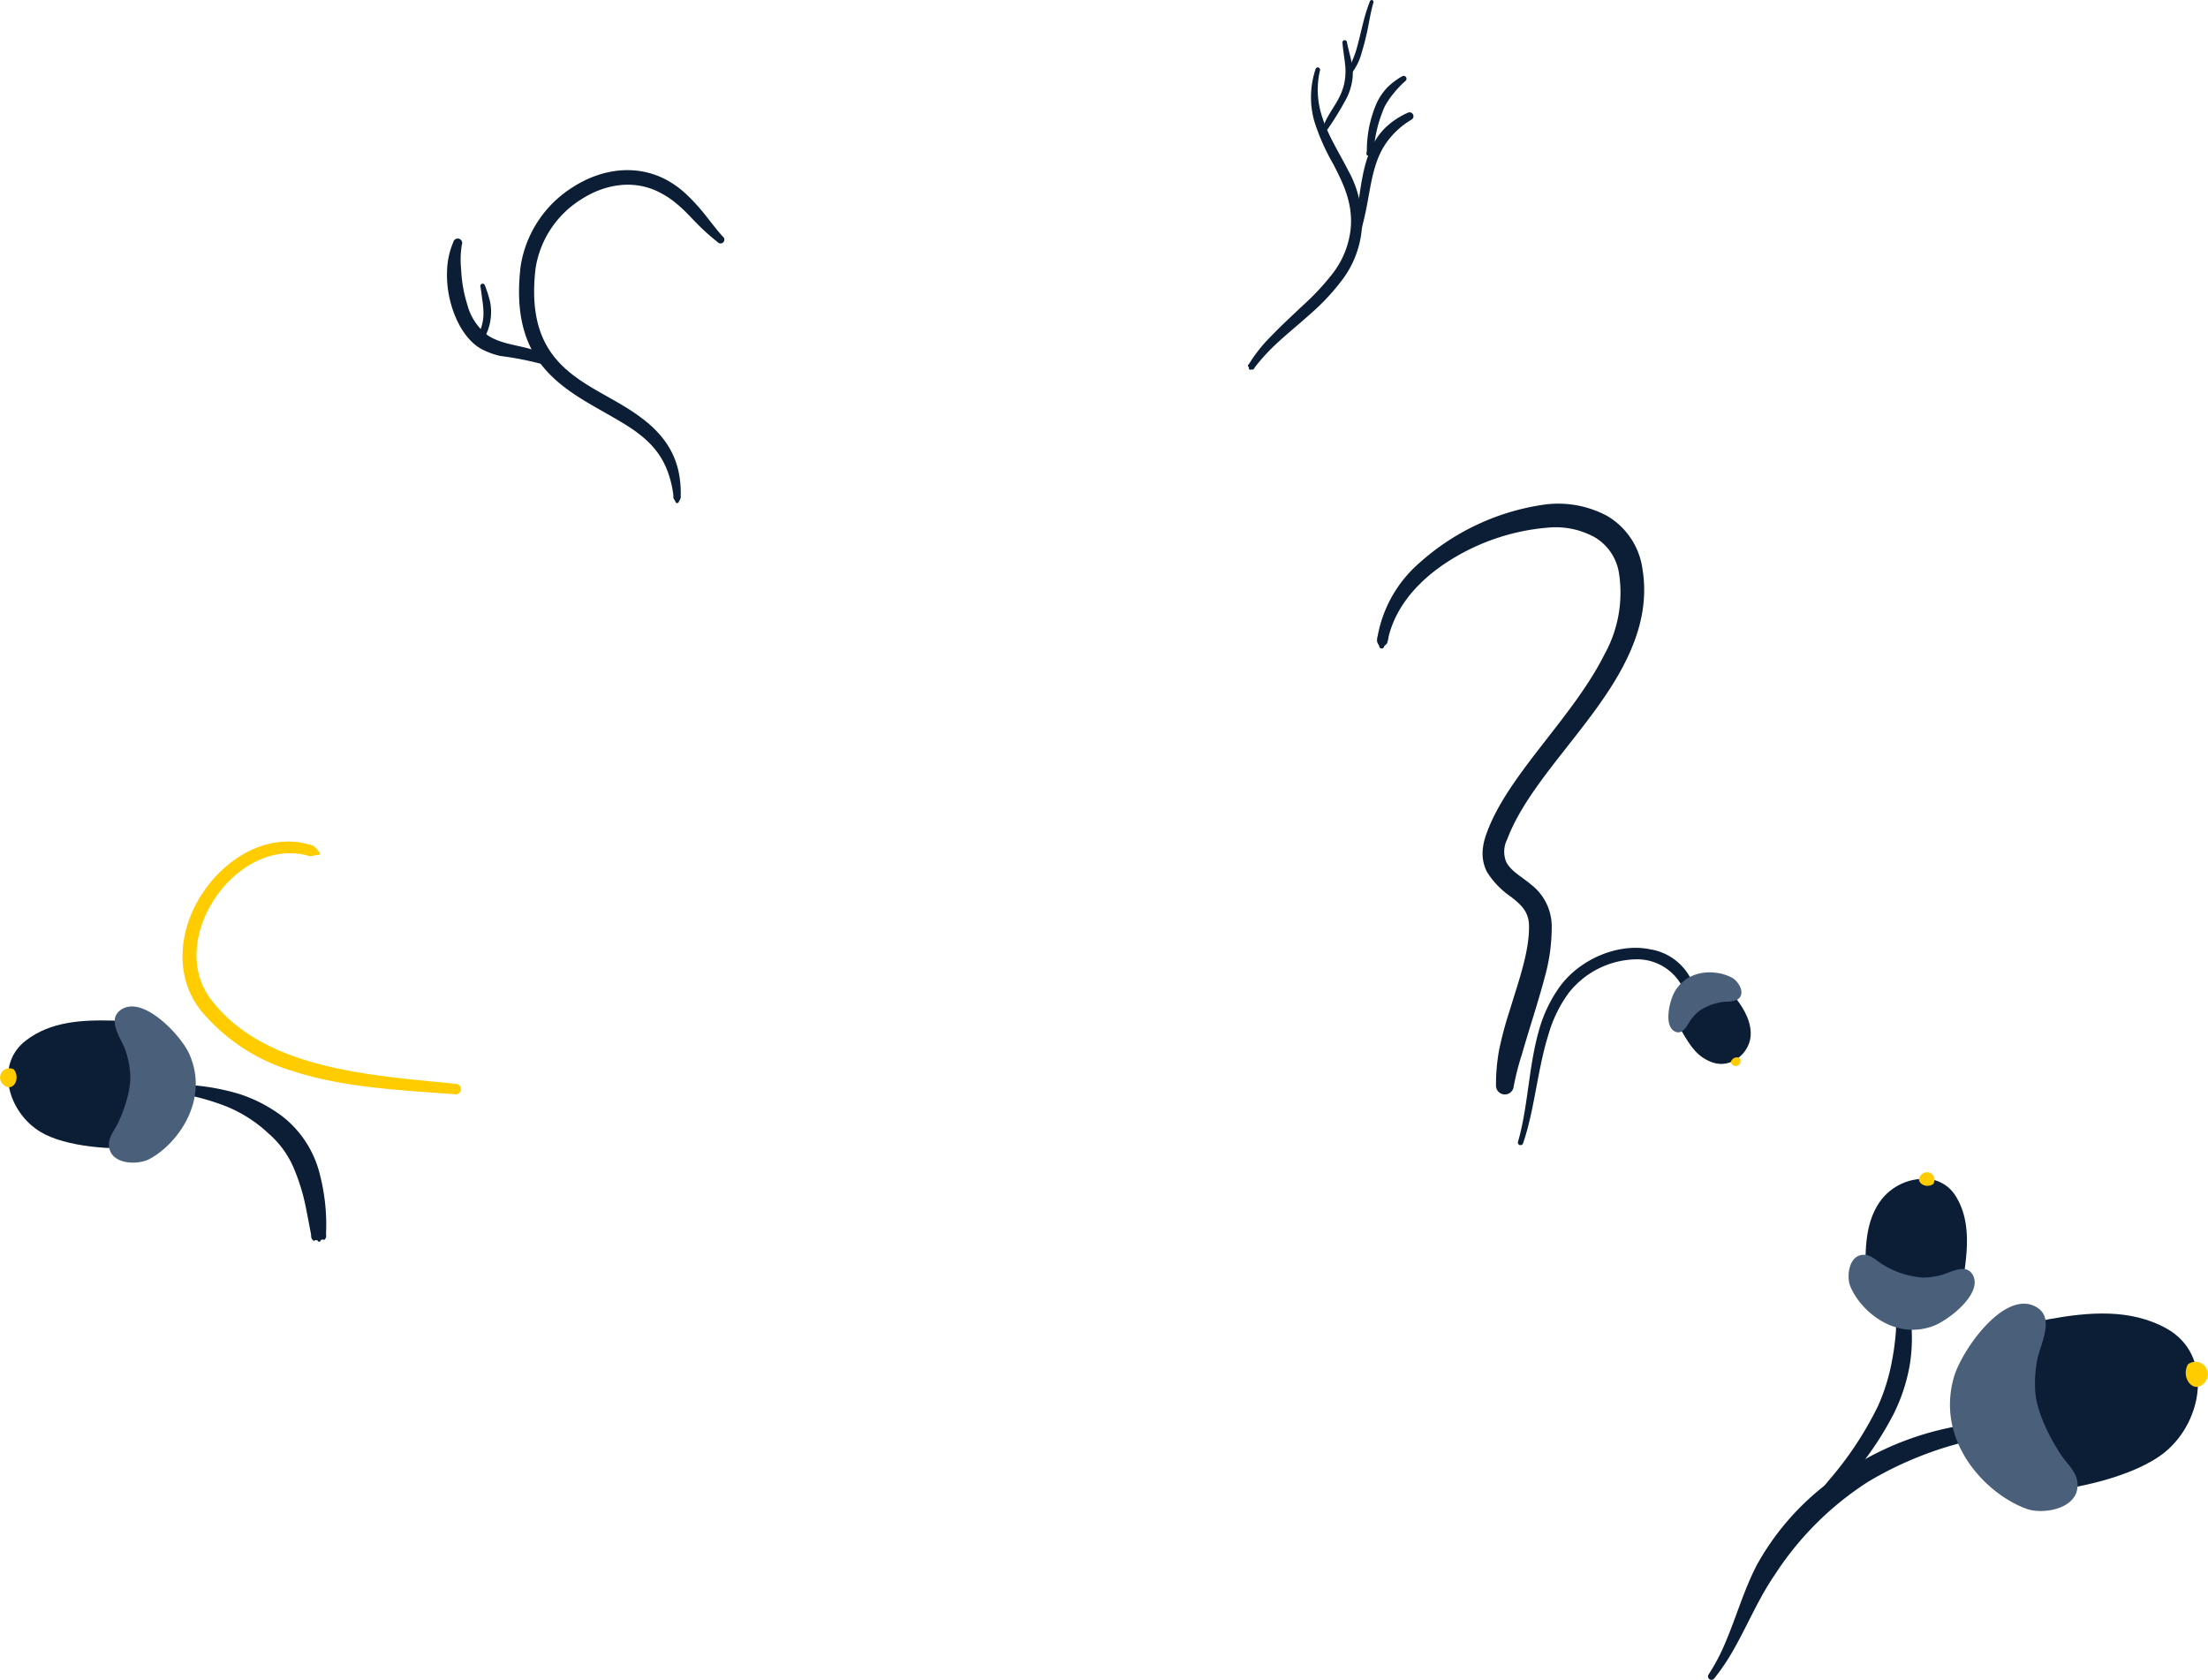 <?xml version="1.0" encoding="UTF-8"?> <svg xmlns="http://www.w3.org/2000/svg" viewBox="0 0 319.14 242.77"> <defs> <style>.cls-1{fill:#0b1e36;}.cls-1,.cls-2,.cls-3{fill-rule:evenodd;}.cls-2{fill:#fc0;}.cls-3{fill:#495f7a;}</style> </defs> <title>Ресурс 16</title> <g id="Слой_2" data-name="Слой 2"> <g id="Слой_1-2" data-name="Слой 1"> <path class="cls-1" d="M200.08,93.38c.16-.19.3-.21.41-.43a5.16,5.16,0,0,0,.23-1c1.13-4.48,4.4-8.07,8.41-10.69a31.48,31.48,0,0,1,14.56-5,11.7,11.7,0,0,1,6.8,1.38,7.33,7.33,0,0,1,3.53,5.3,18.38,18.38,0,0,1-2.13,11.67c-4.56,9.1-13.86,17.27-16.95,25.64-1,2.58-.73,4.38,0,5.79a12.14,12.14,0,0,0,3.47,3.58c1.25,1,2.55,2,2.59,4.13.07,3.76-1.49,8-2.83,12.41a52.63,52.63,0,0,0-1.5,5.63,27.5,27.5,0,0,0-.44,5,1.28,1.28,0,1,0,2.56.2,38,38,0,0,1,1.19-4.63c1.06-3.71,2.35-7.54,3.3-11.15a26.73,26.73,0,0,0,1-7.53,7.63,7.63,0,0,0-3-5.85c-1.28-1.1-2.84-1.87-3.56-3.23a3.89,3.89,0,0,1,.11-3.25C220.94,113,230.15,105,234.75,96c2.23-4.32,3.44-8.85,2.66-13.69a10.56,10.56,0,0,0-5.14-7.76,15,15,0,0,0-8.86-1.65,34.24,34.24,0,0,0-18.28,8.48,18.35,18.35,0,0,0-6,10.52,2.3,2.3,0,0,0-.09.82,1.69,1.69,0,0,0,.3.58.39.39,0,0,0,.35.43A.39.39,0,0,0,200.08,93.38Z"></path> <path class="cls-1" d="M180.87,53.39c.21,0,.06.13.26,0s.18-.22.26-.33a28,28,0,0,1,3.24-3.51c1.52-1.41,3.18-2.75,4.75-4.16a32.35,32.35,0,0,0,4.45-4.72,14.29,14.29,0,0,0,3-7.55,15.72,15.72,0,0,0-2-8.55c-1.26-2.49-2.8-4.84-3.67-7.51a12.41,12.41,0,0,1-.37-6.9.34.34,0,0,0-.24-.41.33.33,0,0,0-.4.24,12.85,12.85,0,0,0-.21,7.44,31.37,31.37,0,0,0,2.78,6.31c1.45,2.8,2.83,5.64,2.51,9.25a12.79,12.79,0,0,1-2.71,6.67,36.34,36.34,0,0,1-4.22,4.5c-1.55,1.47-3.14,2.92-4.58,4.43a21.54,21.54,0,0,0-3.12,3.9c-.08.13-.23.24-.22.39s0,0,.14.23a.23.23,0,0,0,.39.24Z"></path> <path class="cls-1" d="M196.35,33.39c.2-.07.21,0,.36-.14s.19-.59.27-.89c.92-3.45,1.07-6.89,2.34-9.82a10.64,10.64,0,0,1,1.89-2.95A11.8,11.8,0,0,1,204,17.3a.56.56,0,1,0-.53-1,11.35,11.35,0,0,0-3.31,2.23,10.05,10.05,0,0,0-2.19,3.4c-1.25,3-1.4,6.55-2.09,10.15-.05.29-.24.59-.16.88s.11.13.24.29a.23.23,0,0,0,.44.12Z"></path> <path class="cls-1" d="M198.22,22.53c.22-.05.07.12.22-.05s.08-.45.11-.68a19.35,19.35,0,0,1,1.58-6.38,11.35,11.35,0,0,1,1.32-1.95,13.52,13.52,0,0,1,1.67-1.75.42.42,0,0,0,.1-.58.42.42,0,0,0-.58-.1,10.23,10.23,0,0,0-2.12,1.6A8.65,8.65,0,0,0,199,14.86a17.15,17.15,0,0,0-1.44,6.86c0,.22-.13.49,0,.68s0,0,.21.1a.23.23,0,1,0,.45,0Z"></path> <path class="cls-1" d="M191.42,19.37c.21-.36.46-.67.68-1a43.64,43.64,0,0,0,2.58-4.27,8.58,8.58,0,0,0,.8-2.7,7.18,7.18,0,0,0,0-1.67c-.16-1.22-.57-2.43-.79-3.6a.33.33,0,1,0-.65.09c.08,1,.27,2.06.38,3.11a8.5,8.5,0,0,1,0,1.95,7.88,7.88,0,0,1-.66,2.39c-.67,1.5-1.76,2.77-2.39,4.32a6.14,6.14,0,0,0-.36,1.24.23.23,0,0,0,.13.29A.22.22,0,0,0,191.42,19.37Z"></path> <path class="cls-1" d="M195.25,10.61a2.75,2.75,0,0,0,.26-.22,8.23,8.23,0,0,0,1.28-2.69,38,38,0,0,0,1.07-4.42c.19-1,.37-1.94.65-2.9a.29.29,0,0,0-.18-.37A.29.29,0,0,0,198,.2a23.62,23.62,0,0,0-.92,2.89c-.38,1.46-.68,2.92-1.11,4.33-.28.9-.7,1.73-1,2.63,0,.11,0,.22-.07.33a.23.23,0,0,0,.08.31A.23.23,0,0,0,195.25,10.61Z"></path> <path class="cls-1" d="M98.11,72.52a2.66,2.66,0,0,0,.28-.56,2.41,2.41,0,0,0,0-.38A14.65,14.65,0,0,0,98,67.81c-1-4-3.75-6.5-6.92-8.55-4-2.6-8.89-4.38-11.67-8.66-1.75-2.69-2.64-6.37-2-11.82a14.36,14.36,0,0,1,6.54-9.93c3.42-2.23,7.67-3,11.47-1A13.11,13.11,0,0,1,98,29.61c1,.84,1.83,1.78,2.73,2.69a29.64,29.64,0,0,0,3,2.69.55.55,0,1,0,.73-.81c-.9-1-1.64-2-2.44-3a28.55,28.55,0,0,0-2.71-3A14,14,0,0,0,96.34,26c-4.47-2.38-9.51-1.56-13.56,1.06a16.47,16.47,0,0,0-7.53,11.43c-.73,6.12.34,10.23,2.31,13.26,3,4.55,8,6.68,12.35,9.32,2.86,1.72,5.37,3.69,6.62,7.15a15.11,15.11,0,0,1,.8,3.38,2.07,2.07,0,0,0,0,.35,3.56,3.56,0,0,0,.3.53.22.22,0,0,0,.22.22A.22.22,0,0,0,98.11,72.52Z"></path> <path class="cls-1" d="M78.94,51.94c0-.38.16-.23,0-.54,0,0-.07,0-.1-.06a9.83,9.83,0,0,0-1.44-.66c-2.22-.8-4.72-.86-6.76-2.12a8,8,0,0,1-3.07-4.45,19.87,19.87,0,0,1-.92-5.21,13.38,13.38,0,0,1,.1-3.51.65.65,0,1,0-1.23-.4,11.35,11.35,0,0,0-.9,4.09A15.33,15.33,0,0,0,65,43.2c.72,3.12,2.31,5.94,4.51,7.2a10.8,10.8,0,0,0,2.84,1.05A45.44,45.44,0,0,1,78,52.53c.11,0,.22.13.33.12.36,0,.13-.11.43-.31a.22.22,0,0,0,.3-.1A.22.22,0,0,0,78.94,51.94Z"></path> <path class="cls-1" d="M69.49,49.16c.21,0,.14.1.32,0s.06-.09.09-.14a7.68,7.68,0,0,0,.93-5.44,17,17,0,0,0-.75-2.34.33.33,0,0,0-.41-.23.34.34,0,0,0-.23.41c.12.69.19,1.33.28,2a12.47,12.47,0,0,1,.16,1.89,6.73,6.73,0,0,1-.83,3.2c0,.07-.1.13-.1.2s0,.09.15.28a.24.24,0,0,0,.08.31A.24.24,0,0,0,69.49,49.16Z"></path> <path class="cls-1" d="M46.36,179.22c.93-.33.07.53.69-.24.16-.21.07-.5.08-.75a29.05,29.05,0,0,0-.89-8.46,15.24,15.24,0,0,0-5.34-8.36,21.26,21.26,0,0,0-6.15-3.25,32.41,32.41,0,0,0-9.95-1.42.56.56,0,1,0-.09,1.11,34.62,34.62,0,0,1,7.71,1.94,19.73,19.73,0,0,1,6.42,4.05,13.65,13.65,0,0,1,3.74,5.27,28.83,28.83,0,0,1,1.61,5.32c.25,1.21.48,2.48.74,3.82.06.28,0,.65.19.86.69.68-.18,0,.79.15a.22.22,0,0,0,.24.2A.23.23,0,0,0,46.36,179.22Z"></path> <path class="cls-2" d="M46.11,123.14a3.33,3.33,0,0,0-.85-.9,2.33,2.33,0,0,0-.72-.23c-5.64-1.51-11.28,1.61-14.74,6.32-3.83,5.21-4.93,12.41-.77,17.72a27.48,27.48,0,0,0,13.39,8.78c7.48,2.43,16,2.74,23.37,3.33a.76.76,0,0,0,.83-.69.75.75,0,0,0-.69-.82c-7.2-.75-15.55-1.29-22.86-3.78-4.8-1.63-9.15-4.09-12.37-8.15-3.65-4.52-2.59-10.74.64-15.29,3-4.18,7.8-7,12.81-5.86a3.53,3.53,0,0,0,.64.16c.43,0,.71-.14,1.15-.17a.24.24,0,0,0,.3-.13A.23.23,0,0,0,46.11,123.14Z"></path> <path class="cls-1" d="M20.53,165.8c-3.94.45-11,0-14.66-2.2-4.66-2.79-6.72-9.7-2.13-13.22,3.55-2.74,8.09-3,12.53-2.88,1,0,2,.26,3,.23"></path> <path class="cls-3" d="M21.56,167.53c-1.71.89-5.8.82-5.82-2.15,0-1.16.94-2.22,1.39-3.22.92-2,1.94-5,1.66-7.34a13.48,13.48,0,0,0-.73-3.23c-.59-1.52-2.45-4-.84-5.45,3.08-2.69,8.73,3.26,10.05,6C30.44,158.9,25.62,165.41,21.56,167.53Z"></path> <path class="cls-2" d="M2,154.56c1.05,1.35-.18,3.44-1.53,2.18A1.34,1.34,0,0,1,2,154.56Z"></path> <path class="cls-1" d="M288.13,207.19l-.1.12c-.06.08-.2.05-.3.08-1.17.29-2.29.63-3.44.93A51.54,51.54,0,0,0,270,214.16a45,45,0,0,0-13.53,13.52c-2.26,3.3-3.8,7-5.76,10.49a31.44,31.44,0,0,1-2.93,4.4.5.5,0,0,1-.81-.59,27.51,27.51,0,0,0,2.37-4.49c1.61-3.74,2.71-7.7,4.6-11.33a37.9,37.9,0,0,1,14.48-14.6,42.92,42.92,0,0,1,15.45-5.6,32.19,32.19,0,0,1,3.68-.26c.11,0,.24-.06.33,0l.13.09s-.07.08,0,.3a.41.41,0,0,1,.1.81C288,207.14,288.09,207.2,288.13,207.19Z"></path> <path class="cls-1" d="M274.81,189.37c-.23.76-.55,1.32-.7,2.06a6.09,6.09,0,0,0-.07.85,37.93,37.93,0,0,1-.59,4.48,28.54,28.54,0,0,1-2,6.43A49.8,49.8,0,0,1,264.29,214c-1.78,2.2-3.65,4.46-5.59,6.86a.61.61,0,0,0,0,.87.62.62,0,0,0,.88-.05c2.17-2.21,4.29-4.26,6.22-6.34a46.51,46.51,0,0,0,7.91-11,25.76,25.76,0,0,0,2.31-7,23.79,23.79,0,0,0,.3-4.91,4.69,4.69,0,0,0-.06-.92,10.29,10.29,0,0,0-.88-2.07.31.31,0,1,0-.61,0Z"></path> <path class="cls-1" d="M244.76,144.13a2.36,2.36,0,0,0,.29-.79.79.79,0,0,0-.05-.3,8,8,0,0,0-6.49-5.84c-4.48-.94-10,1.29-13,5.31a20,20,0,0,0-3.1,6.5c-1.47,5.18-1.56,11.06-3,16a.39.39,0,0,0,.25.48.39.39,0,0,0,.48-.25c1.67-4.83,2.07-10.66,3.69-15.79a18.83,18.83,0,0,1,2.95-6,12.66,12.66,0,0,1,9.35-4.79,7.37,7.37,0,0,1,7.38,4.72,1.71,1.71,0,0,0,.17.39c.23.27.42.26.71.48a.22.22,0,0,0,.27.16A.22.22,0,0,0,244.76,144.13Z"></path> <path class="cls-1" d="M250.34,143.56c1.29,1.58,2.65,3.51,2.71,5.71.08,2.79-2.78,5.28-5.58,4.26-2.17-.79-3.14-2.36-4.3-4.33-.26-.44-1-1.63-1.28-2"></path> <path class="cls-3" d="M250.42,141.35c.86.5,2,2.3.68,3.13a4.35,4.35,0,0,1-1.79.29,8,8,0,0,0-3.65,1.3,6.6,6.6,0,0,0-1.2,1.22c-.5.67-1.09,2.18-2.15,1.87-2-.59-1-4.7-.15-6C244.21,139.87,248.37,140.17,250.42,141.35Z"></path> <path class="cls-2" d="M250.18,153.45c.3-.83,1.55-.88,1.38.06A.7.7,0,0,1,250.18,153.45Z"></path> <path class="cls-1" d="M294.06,215.61c5.28-.18,14.5-2.16,18.88-5.76,5.58-4.59,6.94-14.1.22-17.84-5.22-2.91-11.25-2.4-17.08-1.34-1.29.24-2.58.74-3.87.89"></path> <path class="cls-3" d="M293,218.09c2.42.84,7.8-.06,7.25-4-.22-1.54-1.68-2.75-2.47-4-1.61-2.49-3.53-6.24-3.63-9.34a18.12,18.12,0,0,1,.34-4.4c.48-2.12,2.44-5.81,0-7.35-4.57-2.94-10.86,6-12.05,9.94C279.65,208.47,287.27,216.1,293,218.09Z"></path> <path class="cls-2" d="M316.24,197.18c-1.11,2,.92,4.49,2.46,2.57A1.79,1.79,0,0,0,316.24,197.18Z"></path> <path class="cls-1" d="M269.65,183.23c-.06-3.21.12-6.91,2.16-9.68a7.84,7.84,0,0,1,6.86-3.16,5.21,5.21,0,0,1,4,2.47c1.92,3.07,1.81,6.75,1.34,10.32-.1.78-.39,3.37-.44,4.15"></path> <path class="cls-3" d="M267.43,185.88c-.58-1.45-.2-4.73,2.18-4.52.94.08,1.72.93,2.49,1.37a12.63,12.63,0,0,0,5.78,1.91,10.91,10.91,0,0,0,2.66-.35c1.27-.35,3.45-1.66,4.46-.25,1.92,2.69-3.31,6.78-5.65,7.63C273.69,193.7,268.82,189.31,267.43,185.88Z"></path> <path class="cls-2" d="M279.39,171.15c-1.17.73-2.75-.42-1.63-1.41A1.08,1.08,0,0,1,279.39,171.15Z"></path> </g> </g> </svg> 